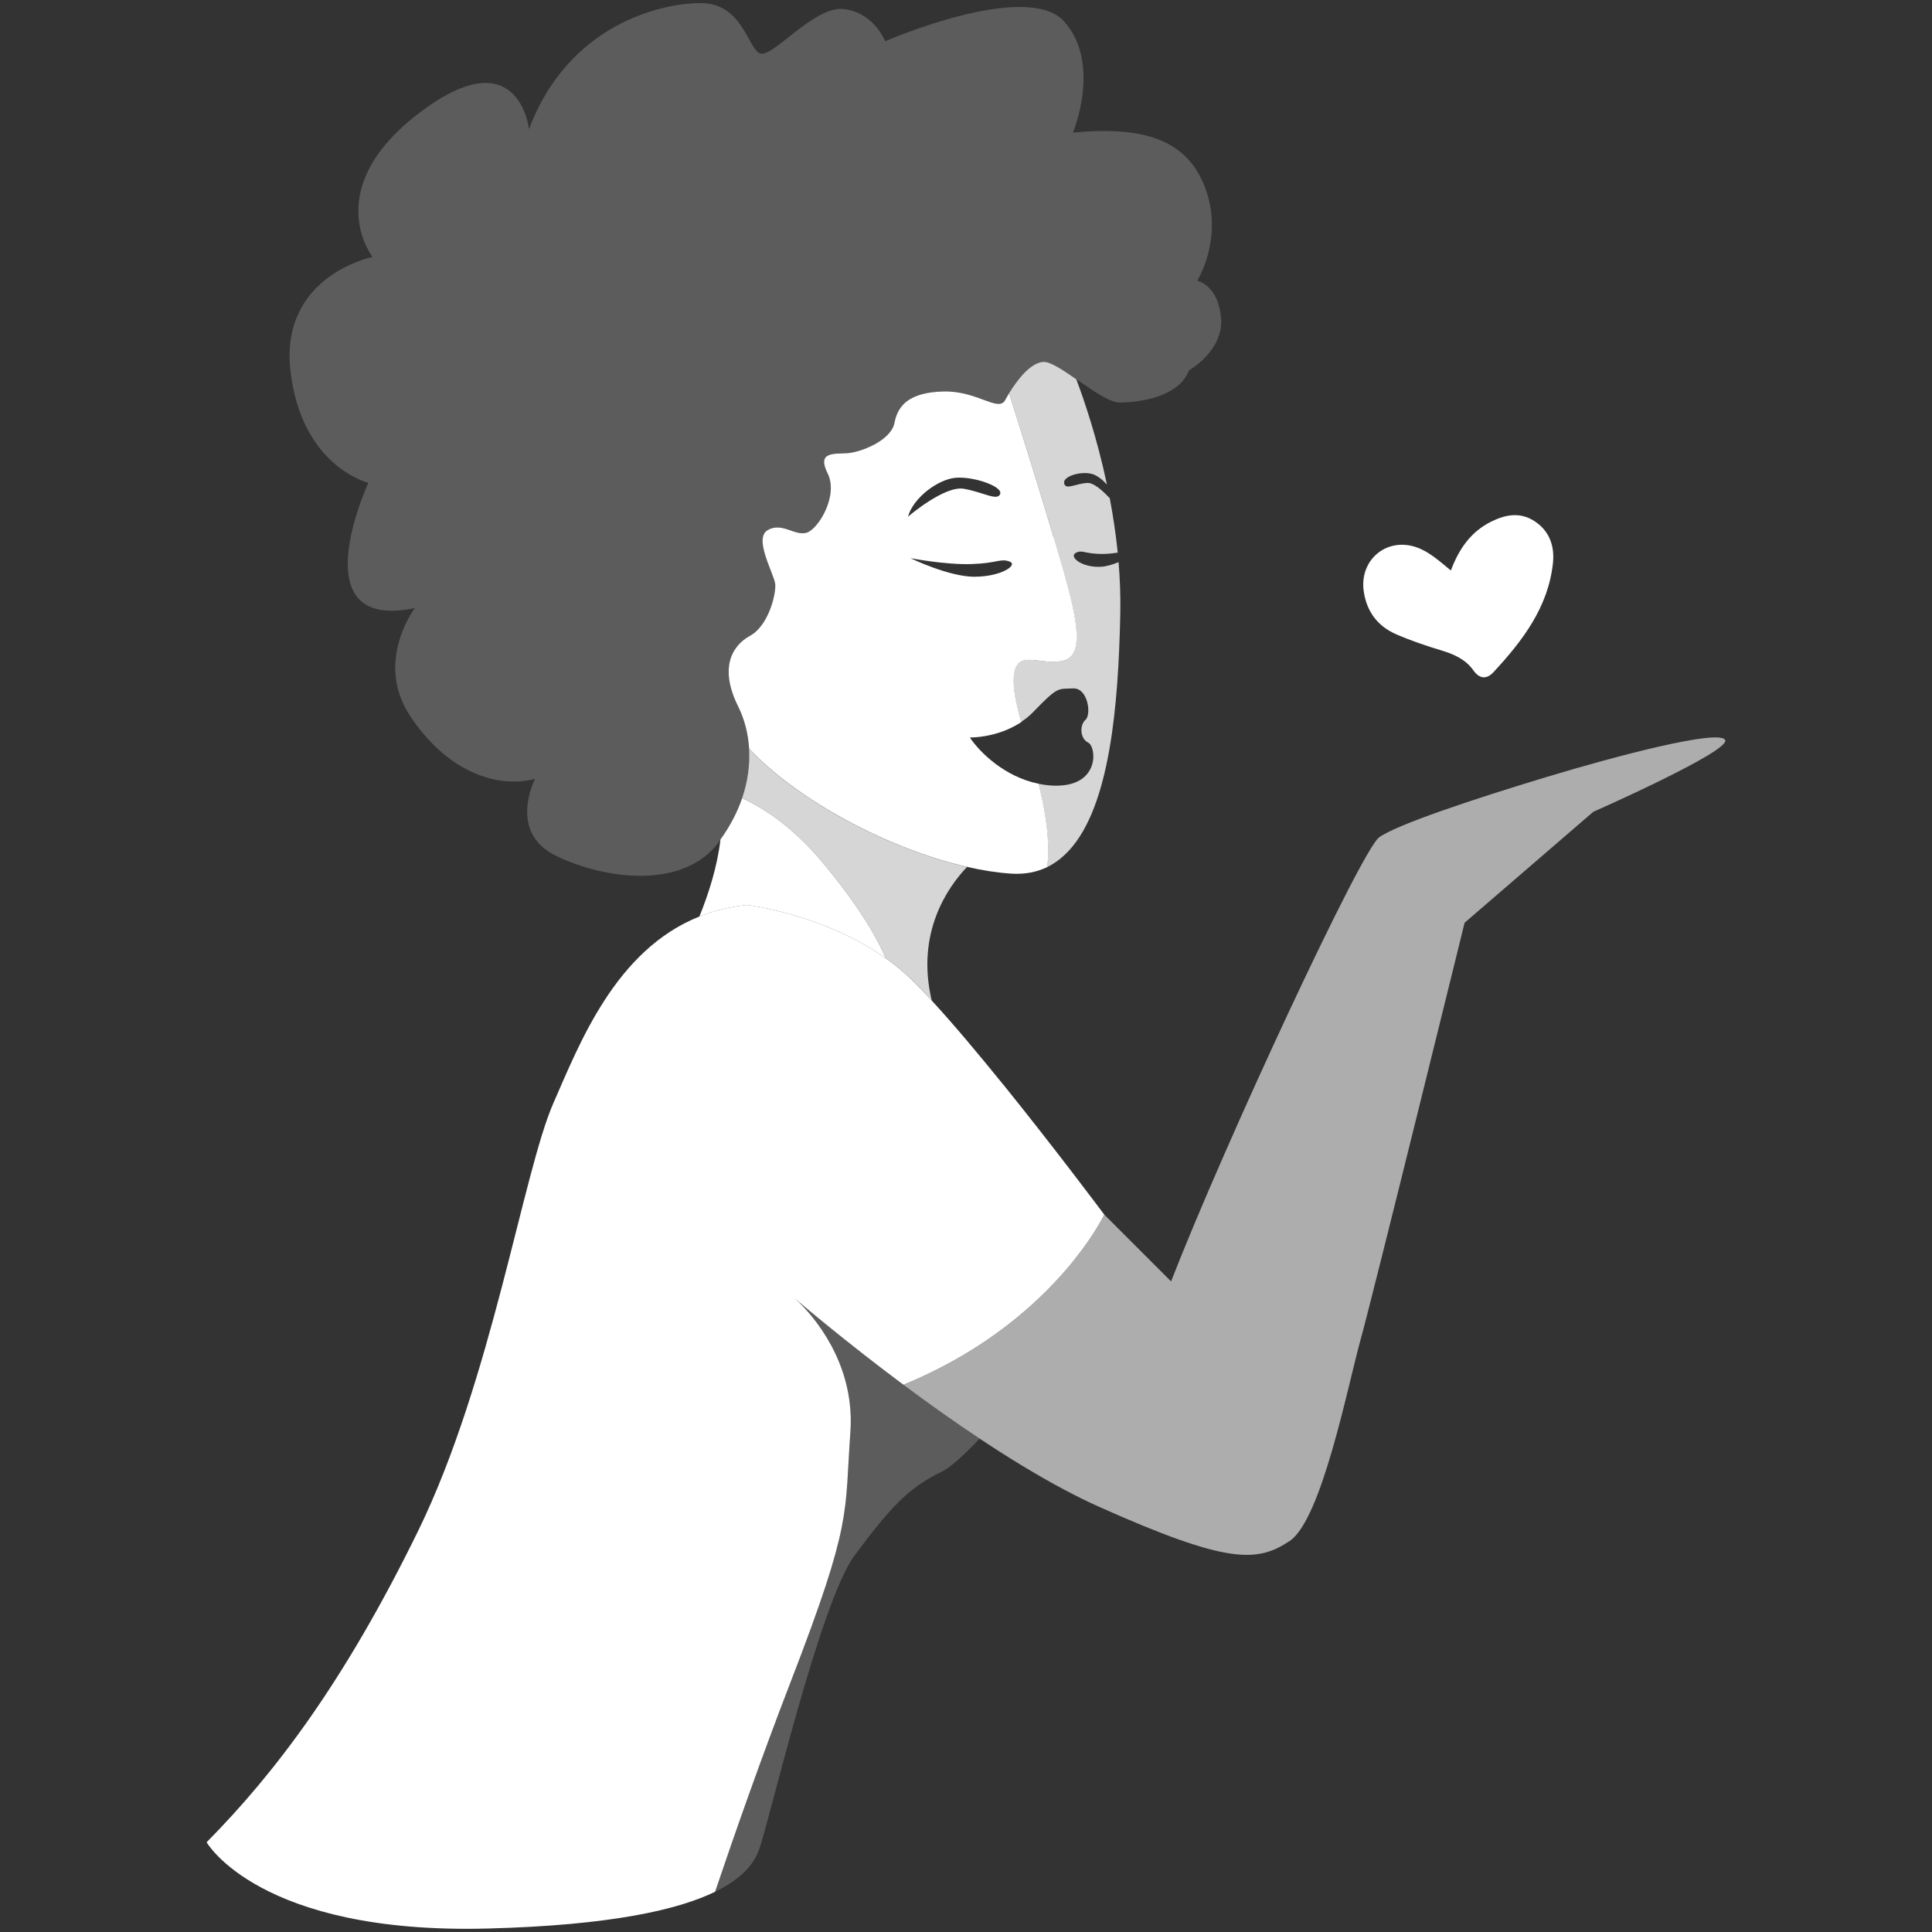 <svg viewBox="0 0 301 301" xmlns="http://www.w3.org/2000/svg"><rect x="0" y="0" width="301" height="301" fill="#333333" stroke="none"/><g fill="#fff"><path d="m 138.01 149.29 c -1.36 -3.16 -4.09 -7.99 -9.6 -14.62 -4.64 -5.6 -9.14 -8.65 -12.79 -10.31 -.73 2.15 -1.85 4.31 -3.37 6.43 -.5 4.24 -1.85 8.46 -3.29 12.01 2.25 -.9 4.72 -1.53 7.45 -1.8 0 0 11.9 1.41 21.59 8.3 z"/><path d="m 174.27 87.58 c -.93 .38 -1.88 .67 -2.73 .72 -3 .17 -5.03 -1.56 -3.96 -2.15 1.06 -.59 1.35 .19 4.35 .15 .7 -.01 1.46 -.09 2.21 -.2 -.3 -2.94 -.73 -5.78 -1.24 -8.47 -1.15 -1.23 -2.53 -2.45 -3.5 -2.39 -1.93 .12 -3.36 1.16 -3.61 .06 s 2.69 -1.98 4.45 -1.43 c .69 .22 1.48 .82 2.22 1.62 -1.56 -7.37 -3.61 -13.32 -4.78 -16.41 -2.09 -1.45 -4.05 -2.76 -5.13 -2.7 -2 .11 -4.09 2.84 -5.33 4.88 1.63 5.16 4.69 14.91 6.91 22.4 3.16 10.68 5.4 18.19 1.58 19.24 s -8.17 -2.64 -7.78 3.95 c .09 1.53 .55 3.46 1.15 5.64 .65 -.44 1.29 -.94 1.88 -1.55 3.95 -4.09 3.82 -3.56 6.19 -3.69 s 2.9 4.09 1.98 4.88 -.92 2.9 .4 3.56 c 1.28 .64 1.79 6.34 -4.3 6.69 -.19 .01 -.37 .03 -.58 .03 -.99 0 -1.94 -.11 -2.85 -.3 1.07 4.31 1.83 8.83 1.34 12.98 1.29 -.62 2.43 -1.52 3.45 -2.63 6.3 -6.88 7.66 -22.36 7.95 -36.94 .05 -2.68 -.05 -5.34 -.27 -7.94 z" opacity=".8"/><path d="m 145.16 155.88 c -2.52 -10.62 2.57 -17.74 5.5 -20.81 -12.08 -2.75 -26.29 -10.25 -33.96 -18.42 .15 2.46 -.18 5.07 -1.08 7.71 3.64 1.66 8.14 4.71 12.79 10.31 5.51 6.63 8.24 11.46 9.6 14.62 1.39 .98 2.73 2.08 3.98 3.3 .97 .95 2.04 2.06 3.18 3.29 z" opacity=".8"/><path d="m 164.13 83.66 c -2.22 -7.49 -5.28 -17.24 -6.91 -22.4 -.23 .38 -.44 .74 -.6 1.05 -1.05 1.98 -4.35 -1.45 -9.62 -1.32 s -7.12 2.11 -7.64 4.88 c -.53 2.77 -5.27 4.61 -7.38 4.74 s -4.74 -.26 -3.03 3.16 c 1.71 3.43 -1.45 8.7 -3.3 9.23 s -3.82 -1.71 -6.06 -.4 c -2.24 1.32 1.05 6.85 1.19 8.43 .13 1.58 -1.05 6.46 -3.95 8.04 -1.47 .8 -2.67 2.12 -3.12 3.98 -.27 1.14 -.26 2.49 .15 4.05 .24 .9 .6 1.87 1.12 2.91 .99 1.99 1.59 4.24 1.73 6.63 7.67 8.17 21.88 15.67 33.96 18.42 2.4 .55 4.71 .91 6.88 1.05 2.12 .14 3.98 -.24 5.61 -1.02 .49 -4.16 -.27 -8.68 -1.34 -12.98 -5.27 -1.07 -9.15 -4.86 -10.72 -7.21 0 0 .67 .01 1.69 -.12 1.59 -.2 4.06 -.77 6.32 -2.28 -.61 -2.18 -1.06 -4.11 -1.15 -5.64 -.4 -6.59 3.95 -2.9 7.78 -3.95 3.82 -1.06 1.58 -8.57 -1.58 -19.24 z m -15.29 -9.22 c 2.77 -.26 7.38 1.32 6.99 2.5 -.4 1.19 -2.64 -.26 -5.67 -.79 s -8.7 4.35 -8.7 4.35 c .79 -2.9 4.61 -5.8 7.38 -6.06 z m 3.03 15.42 c -4.09 0 -10.02 -2.9 -10.02 -2.9 s 5.4 1.05 9.49 .92 4.48 -.92 5.93 -.4 c 1.45 .53 -1.32 2.37 -5.4 2.37 z"/><path d="m 190.22 49.53 c -.4 -5.14 -3.69 -5.8 -3.69 -5.8 s 3.95 -6.33 1.45 -13.84 -8.7 -10.41 -20.82 -9.23 c 0 0 4.48 -10.68 -1.32 -17.27 s -27.94 3.03 -27.94 3.03 -1.71 -4.48 -6.46 -5.01 -11.33 8.04 -13.18 6.85 -2.77 -7.78 -9.09 -7.78 -20.69 3.43 -26.75 19.64 c 0 0 -1.58 -14.37 -17.13 -2.5 -15.55 11.86 -7.25 22.41 -7.25 22.41 s -14.5 2.9 -12.78 17.79 c 1.71 14.89 12.13 17.4 12.13 17.4 s -10.81 23.33 7.25 19.51 c 0 0 -6.33 8.3 -.79 16.74 s 13.18 11.47 19.51 9.89 c 0 0 -4.35 8.3 3.3 11.99 7.64 3.69 19.77 5.27 25.3 -2.11 .11 -.15 .21 -.3 .32 -.46 1.52 -2.12 2.64 -4.28 3.37 -6.43 .9 -2.64 1.23 -5.25 1.08 -7.71 -.15 -2.39 -.74 -4.64 -1.73 -6.63 -.52 -1.04 -.88 -2.01 -1.12 -2.91 -.41 -1.56 -.42 -2.91 -.15 -4.05 .44 -1.86 1.64 -3.18 3.12 -3.98 2.9 -1.58 4.09 -6.46 3.95 -8.04 -.13 -1.58 -3.43 -7.12 -1.19 -8.43 2.24 -1.32 4.22 .92 6.06 .4 1.85 -.53 5.01 -5.8 3.3 -9.23 s .92 -3.03 3.03 -3.16 6.85 -1.98 7.38 -4.74 c .53 -2.77 2.37 -4.74 7.64 -4.88 5.27 -.13 8.57 3.3 9.62 1.32 .17 -.31 .37 -.67 .6 -1.05 1.24 -2.04 3.33 -4.77 5.33 -4.88 1.08 -.06 3.05 1.25 5.13 2.7 2.49 1.72 5.15 3.63 6.73 3.63 2.9 0 9.23 -.79 10.81 -5.01 0 0 5.4 -3.03 5.01 -8.17 z" opacity=".2"/><path d="m 123.67 202.14 s .05 .04 .13 .11 c -.08 -.07 -.13 -.11 -.13 -.11 z"/><path d="m 156.32 169 c -3.83 -4.74 -7.79 -9.46 -11.16 -13.12 -1.14 -1.23 -2.21 -2.34 -3.18 -3.29 -1.25 -1.22 -2.59 -2.32 -3.98 -3.3 -9.69 -6.88 -21.59 -8.3 -21.59 -8.3 -2.73 .27 -5.2 .9 -7.45 1.8 -13.09 5.23 -18.68 19.82 -22.73 29.04 -4.75 10.81 -9.62 43.23 -21.09 66.69 s -22.27 37.69 -32.95 48.5 c 0 0 8.17 14.37 43.75 13.44 19.42 -.5 29.8 -2.97 35.47 -5.73 3.08 -9.1 7.23 -20.95 11.85 -32.89 9.62 -24.91 8.3 -25.83 9.23 -38.75 .11 -1.53 .07 -2.98 -.09 -4.36 -1.07 -9.55 -7.63 -15.62 -8.61 -16.48 -.08 -.07 -.13 -.11 -.13 -.11 s .05 .04 .13 .11 c .96 .83 7.86 6.7 16.96 13.49 3.69 -1.52 7.01 -3.22 9.96 -5.01 15.72 -9.53 21.33 -21.5 21.33 -21.5 s -7.56 -10.14 -15.71 -20.23 z"/><path d="m 268.77 115.29 c -.92 -1.71 -16.61 2.37 -27.94 5.8 s -23.2 7.38 -25.96 9.36 c -2.77 1.98 -24.12 47.84 -32.42 69.19 l -10.41 -10.41 s -5.6 11.97 -21.33 21.5 c -2.95 1.79 -6.26 3.49 -9.96 5.01 3.69 2.75 7.73 5.64 11.89 8.4 4.36 2.9 8.83 5.64 13.15 7.94 1.81 .96 3.59 1.85 5.32 2.62 20.3 9.09 24.78 8.7 29.79 5.4 s 9.09 -24.25 11.07 -31.37 16.21 -64.97 16.21 -64.97 l 20.03 -17.27 s 21.48 -9.49 20.56 -11.2 z" opacity=".6"/><path d="m 140.75 215.74 c -9.1 -6.78 -16 -12.66 -16.96 -13.49 .99 .86 7.54 6.93 8.61 16.48 .16 1.38 .2 2.84 .09 4.36 -.92 12.92 .4 13.84 -9.23 38.75 -4.61 11.94 -8.77 23.79 -11.85 32.89 4.72 -2.3 6.18 -4.79 6.84 -6.53 1.45 -3.82 9.49 -38.62 14.89 -45.86 5.4 -7.25 8.3 -10.54 13.58 -13.05 1.31 -.62 3.45 -2.57 5.91 -5.16 -4.16 -2.76 -8.2 -5.65 -11.89 -8.4 z" opacity=".2"/><path d="m 217.52 98.82 c 2.31 1 4.71 1.81 7.13 2.54 1.95 .59 3.72 1.41 4.91 3.09 1.01 1.44 2.15 1.33 3.14 .25 4.5 -4.86 8.49 -10.06 9.24 -16.93 .29 -2.62 -.49 -5.04 -2.89 -6.59 -2.25 -1.45 -4.52 -1.01 -6.75 .1 -3.13 1.56 -4.99 4.21 -6.26 7.6 -1.77 -1.44 -3.33 -2.91 -5.37 -3.62 -4.66 -1.61 -8.93 1.99 -8.2 6.9 .47 3.16 2.19 5.42 5.06 6.66 z"/></g></svg>